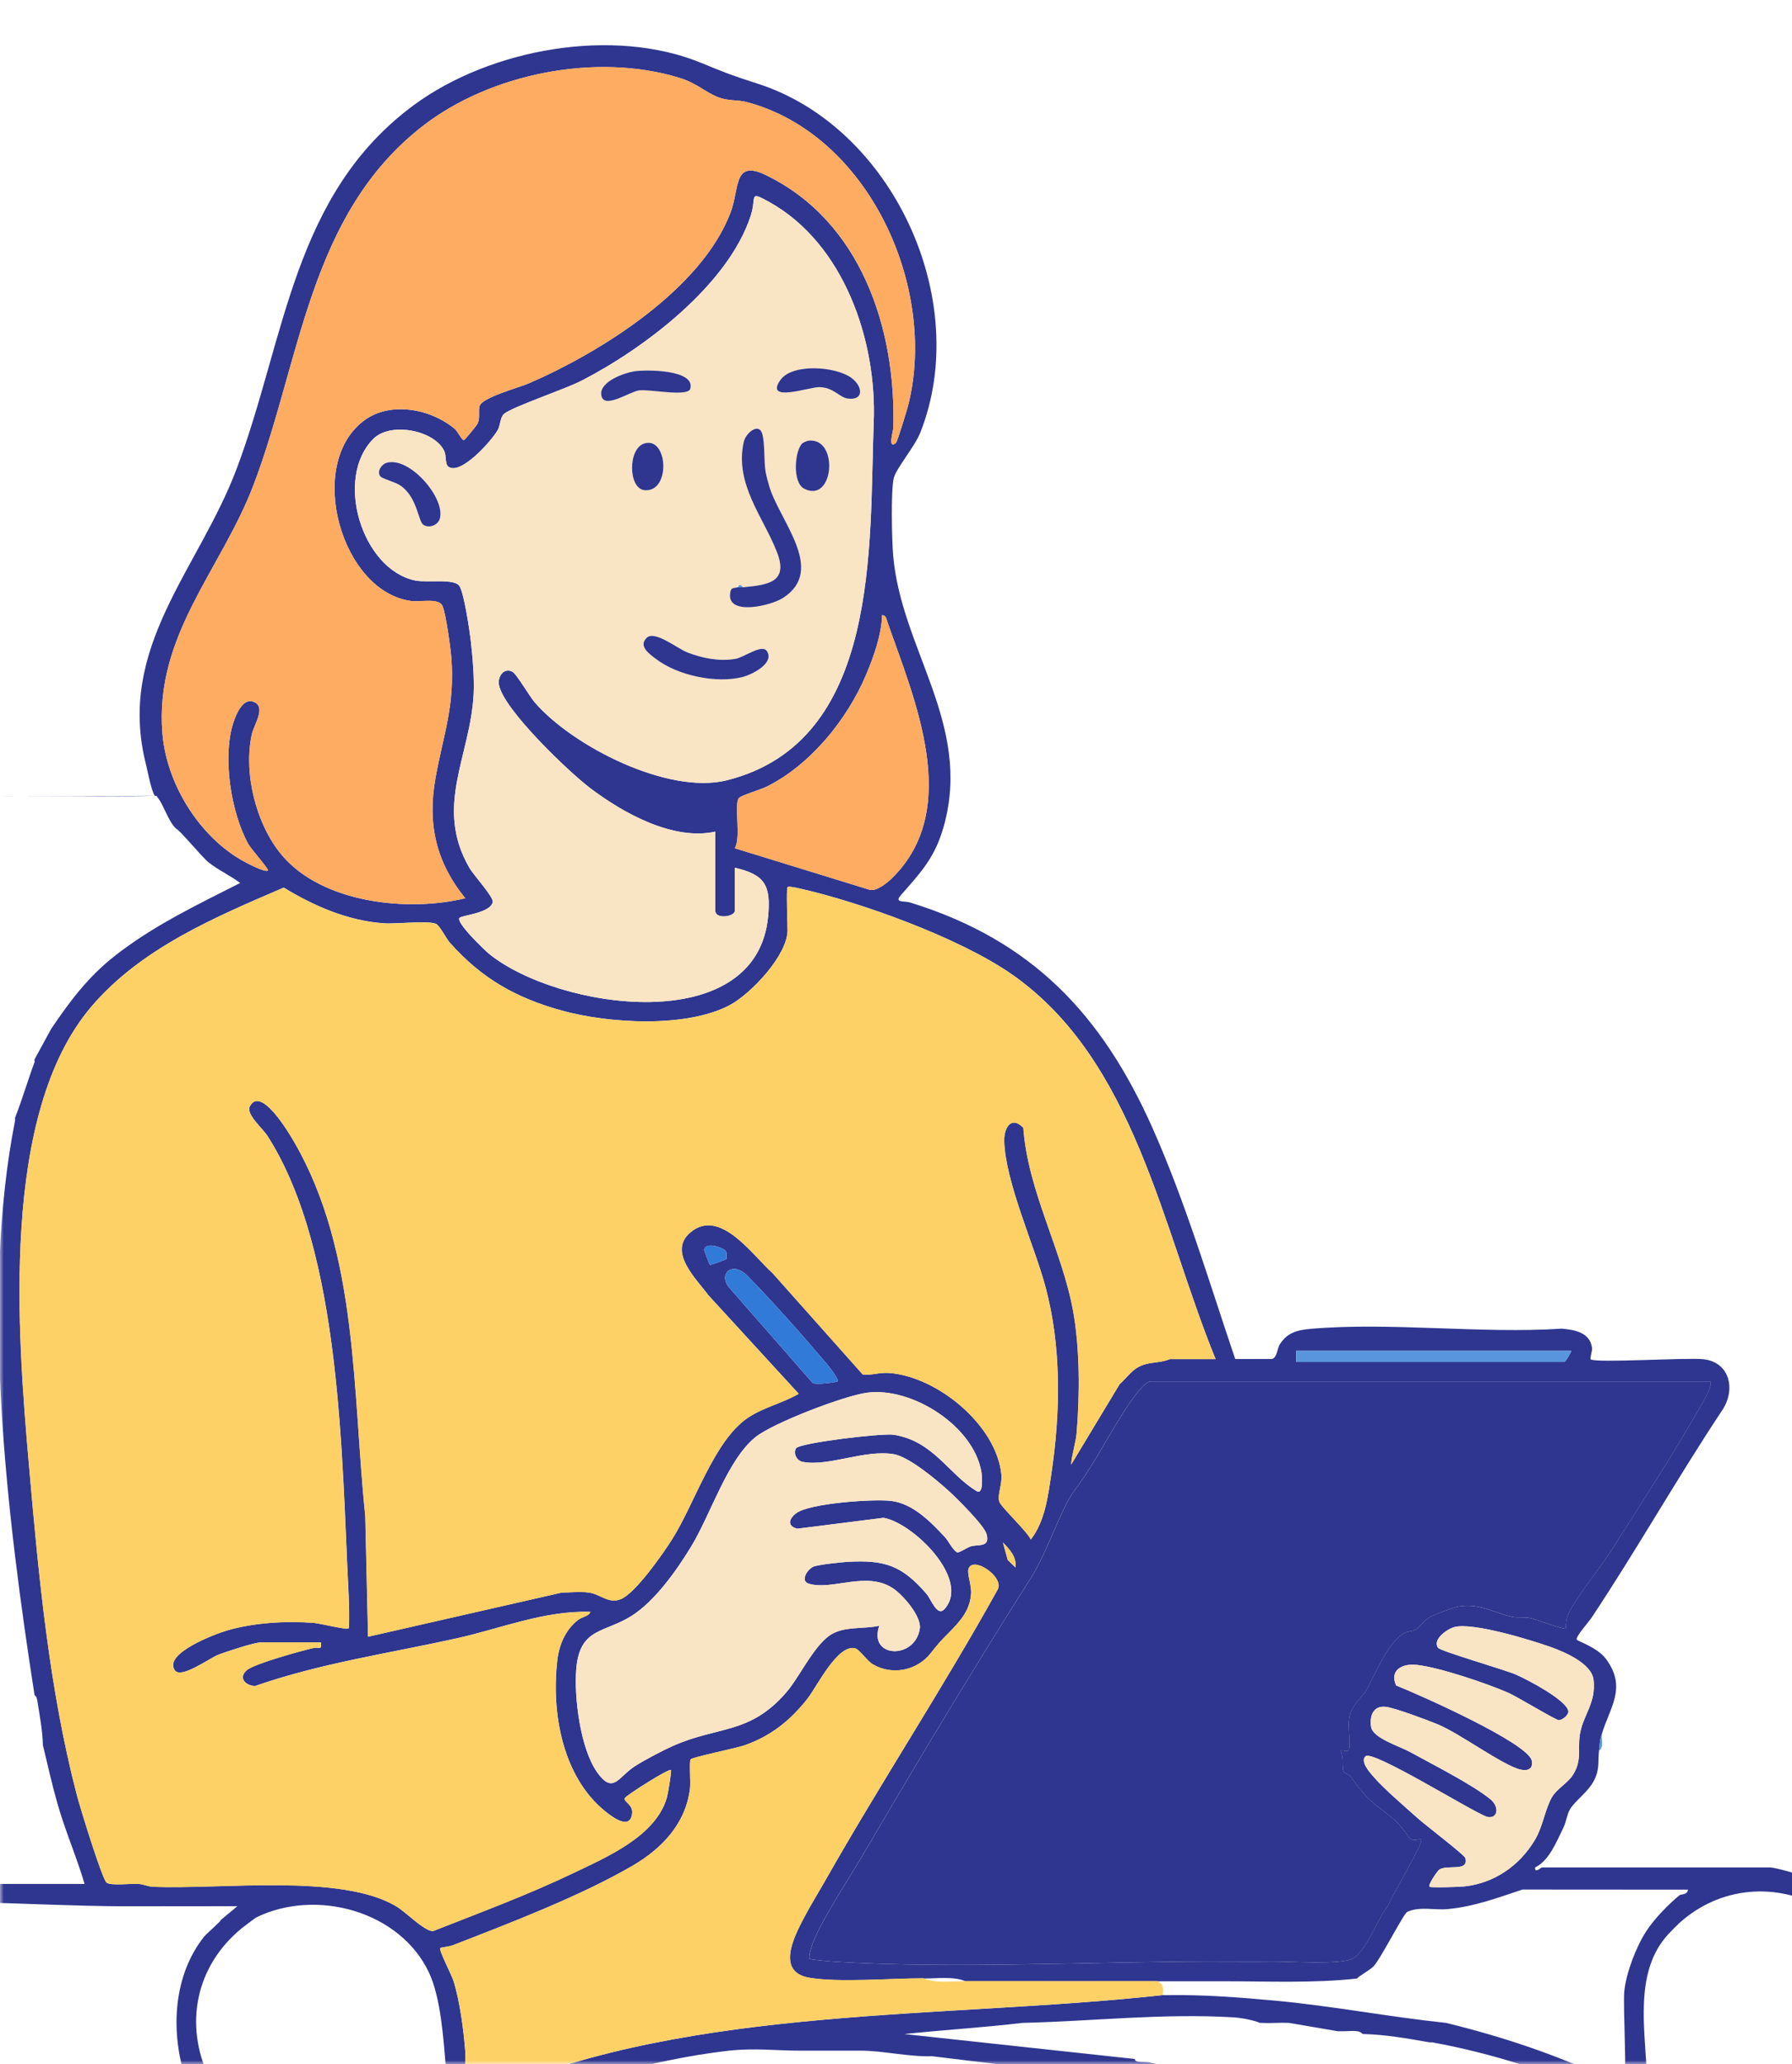 <svg width="238" height="274" viewBox="0 0 238 274" fill="none" xmlns="http://www.w3.org/2000/svg">
<mask id="mask0_1416_8029" style="mask-type:luminance" maskUnits="userSpaceOnUse" x="0" y="0" width="253" height="274">
<path d="M253 0H0V274H253V0Z" fill="white"/>
</mask>
<g mask="url(#mask0_1416_8029)">
<path d="M-85.828 339.282C-89.227 339.205 -91.578 339.386 -94.703 337.642C-98.936 335.28 -99.46 330.079 -100.176 325.785C-101.188 319.704 -101.904 313.471 -102.76 307.356C-103.129 304.71 -103.347 302.004 -103.586 299.336C-103.948 298.175 -106.114 299.192 -107.078 298.4C-107.635 297.939 -107.768 296.35 -107.915 295.551C-108.366 293.077 -109.034 288.787 -108.687 286.406C-108.565 285.577 -107.428 283.992 -106.675 283.992H-81.395L-86.599 265.6C-89.758 265.659 -92.135 262.95 -94.135 260.779C-95.918 258.84 -97.612 256.113 -99.464 254.307C-104.498 249.393 -112.484 247.141 -114.883 239.851C-115.732 237.264 -115.595 234.448 -116.178 231.93C-117.064 228.093 -122.659 223.987 -124.648 219.749C-127.848 212.926 -125.087 209.428 -125.726 203.133C-126.364 196.838 -133.516 183.521 -130.062 177.716C-126.49 171.716 -117.861 179.054 -114.99 182.463C-113.119 184.686 -111.879 187.509 -110.008 189.651C-106.284 193.904 -101.117 195.994 -98.423 201.67C-96.202 206.347 -96.958 211.684 -95.626 216.568C-93.674 223.726 -85.831 225.089 -85.093 234.429C-84.802 238.115 -86.027 241.738 -85.835 245.118C-85.466 251.601 -81.314 257.546 -84.348 264.616L-78.421 283.974L-75.498 284.003V241.064C-75.498 240.783 -78.115 237.422 -78.642 236.464C-80.79 232.575 -81.857 228.477 -83.669 224.529C-87.26 216.693 -93.102 212.786 -92.493 203.085C-92.301 200.022 -90.814 196.937 -90.998 193.889C-91.242 189.897 -94.722 186.293 -95.076 182.109C-95.619 175.689 -92.766 172.128 -91.175 166.437C-89.337 159.851 -88.02 144.076 -82.694 139.892C-77.971 136.181 -73.771 141.466 -72.11 145.539C-70.095 150.467 -69.431 156.375 -67.394 161.469C-65.19 166.987 -61.087 172.379 -60.404 178.446C-59.817 183.643 -62.017 188.139 -61.441 193.119C-60.946 197.402 -58.156 201.725 -57.787 206.056C-57.163 213.346 -62.065 216.627 -63.873 222.83C-65.91 229.815 -65.607 234.813 -71.08 240.699C-71.789 241.462 -72.918 241.34 -72.918 242.177V284.01C-72.918 284.209 -69.379 284.106 -69.036 283.649L-64.877 268.987C-67.168 263.399 -65.069 257.462 -65.194 251.797C-65.29 247.436 -67.139 241.956 -66.021 237.639C-64.508 231.801 -55.698 227.083 -55.599 221.496C-55.573 220.036 -56.115 218.602 -55.905 216.778C-54.96 208.621 -43.25 203.052 -41.176 194.965L-48.93 134.92C-50.107 112.986 -32.774 107.369 -13.554 105.954C-5.77 105.382 13.249 105.902 20.559 105.647C20.072 104.928 19.525 102.003 19.437 101.667C15.344 85.973 26.379 75.653 31.435 62.218C37.919 44.998 38.86 25.758 55.024 13.905C65.151 6.478 81.478 3.504 93.254 8.398C96.115 9.589 97.535 10.123 100.536 11.078C118.534 16.784 129.193 39.882 122.225 57.43C121.476 59.314 118.977 62.237 118.697 63.49C118.302 65.237 118.449 71.705 118.623 73.736C119.701 86.22 129.086 96.142 125.369 109.595C124.192 113.86 122.317 115.769 119.594 118.895C118.748 119.864 120.151 119.58 120.848 119.794C137.053 124.777 146.387 134.688 153.122 149.859C157.502 159.733 160.588 170.186 164.053 180.407L168.954 180.396C169.641 180.163 169.596 179.065 169.973 178.464C170.98 176.853 172.353 176.544 174.169 176.389C184.809 175.49 196.629 177.071 207.398 176.374C209.125 176.511 211.181 176.879 211.439 178.921C211.491 179.341 211.137 180.318 211.262 180.44C211.79 180.967 224.039 180.193 226.22 180.429C229.707 180.808 230.538 184.358 228.807 187.089C222.788 196.141 217.429 205.636 211.417 214.688C210.993 215.329 209.184 217.327 209.417 217.663C209.553 217.858 212.199 218.717 213.307 220.232C216.104 224.043 213.82 226.597 212.735 230.202C212.428 231.223 212.48 231.403 212.366 232.413C212.196 233.902 212.491 234.824 211.705 236.357C210.919 237.89 209.188 239.036 208.516 240.175C208.099 240.883 208.022 241.838 207.638 242.615C206.738 244.443 205.756 246.998 203.881 247.893C203.833 248.748 204.627 247.893 204.8 247.893H235.062C235.811 247.893 238.827 248.796 239.757 249.102C247.388 251.59 252.563 258.32 252.961 266.322C253.009 267.251 253.017 268.346 252.961 269.271C252.695 273.594 251.529 276.948 248.54 280.151C247.403 281.368 244.687 282.912 244.078 283.808C243.584 284.534 243.86 284.921 243.735 285.485C243.469 286.694 243.418 287.114 243.366 288.433C243.211 292.326 243.366 296.325 243.366 300.228C242.746 300.593 243 301.636 242.993 302.251C242.967 304.522 242.997 306.803 242.993 309.074C242.993 313.246 242.993 317.433 242.993 321.605C242.373 321.97 242.628 323.013 242.62 323.629C242.587 326.637 242.672 329.659 242.62 332.663C242.58 335.11 243.584 337.532 240.591 337.628C238.295 337.705 235.605 337.451 233.394 337.454V337.086C232.748 328.579 232.169 319.976 230.715 311.565C230.442 309.98 229.955 307.979 229.335 306.494C229.316 306.372 229.353 306.243 229.335 306.125C228.733 302.395 228.087 299 226.751 295.436C224.264 288.795 219.868 283.019 213.834 279.219C207.575 275.279 197.522 272.441 190.215 271.11C190.097 271.088 189.964 271.132 189.846 271.11C186.949 270.601 183.989 270.071 180.989 270.004C180.948 269.997 180.756 269.706 180.251 269.636C179.583 269.544 178.749 269.665 178.036 269.636C177.915 269.632 177.789 269.643 177.667 269.636L171.213 268.53C170.046 268.471 168.866 268.593 167.703 268.53C167.581 268.523 167.456 268.537 167.334 268.53C166.459 268.147 164.776 267.848 163.828 267.793C154.366 267.233 145.276 268.305 135.776 268.53C130.595 269.146 125.318 269.463 120.095 270.008L150.727 273.322C150.671 273.882 152.033 273.65 152.664 273.782C175.335 278.581 182.281 292.351 186.525 313.497C188.082 321.266 189.296 329.172 189.846 337.086V337.454C188.864 337.454 187.875 337.454 186.894 337.454V337.086C186.407 329.762 185.572 322.125 184.203 314.897C184.093 314.315 184.052 313.522 183.572 313.128C183.554 313.006 183.591 312.881 183.572 312.759C183.476 312.103 183.229 311.455 183.203 311.285C183.185 311.164 183.222 311.035 183.203 310.917C182.055 303.803 179.657 296.339 175.084 290.645C171.626 285.219 166.448 281.139 160.322 278.85C159.477 278.533 158.624 278.286 157.739 278.113C157.654 278.073 157.554 277.826 157.37 277.745C152.491 275.636 141.81 274.785 136.334 274.427C136.212 274.42 136.086 274.435 135.965 274.427L123.786 272.953C120.8 273.06 117.202 272.216 114.375 272.216H106.256C103.071 272.216 100.207 271.844 96.845 272.216C89.424 273.041 82.297 274.969 75.138 276.908C74.484 277.085 73.746 276.668 73.964 277.745C73.466 277.885 72.635 277.756 71.82 277.999C70.728 278.323 62.952 281.368 62.697 281.788C62.38 282.315 62.468 283.878 62.509 284.582C62.701 288.175 63.018 291.85 63.262 295.436C63.376 297.102 63.42 299.461 63.631 300.965C63.656 301.153 63.797 301.319 64 301.334C64.383 304.094 63.989 307.843 64.369 310.732L65.111 318.285L89.667 318.303C100.473 317.577 111.449 317.956 122.31 317.916C123.291 317.916 124.28 317.923 125.262 317.916C126.155 317.909 130.96 318.126 131.167 317.916C131.536 317.547 130.458 309.398 130.875 307.489C131.208 305.967 132.075 305.889 133.333 306.538L135.596 337.082C135.573 337.2 135.625 337.336 135.596 337.451H133.012C132.916 337.281 133.101 336.636 132.643 336.713L131.492 320.912C130.868 320.61 130.215 320.529 129.525 320.478C122.273 319.943 113.906 320.61 106.644 320.883L65.476 320.865L66.583 337.082C66.447 337.322 66.022 337.554 65.845 337.819C64.985 337.819 64.121 337.819 63.262 337.819C63.254 337.572 63.273 337.325 63.262 337.082C63.859 336.363 63.693 335.184 63.631 334.314C62.14 314.319 60.962 294.216 59.206 274.239C58.877 270.513 58.541 265.228 56.991 261.892C53.172 253.684 41.975 250.625 34.014 254.539C33.904 254.594 32.313 255.796 32.077 255.991C26.021 260.971 24.412 268.681 27.766 275.787C29.744 279.978 32.819 281.784 36.325 284.379C37.827 285.488 38.963 285.717 39.247 287.91C39.594 290.571 39.406 293.704 39.646 296.358C40.635 307.375 42.001 318.454 42.598 329.53L43.706 337.454V337.823C42.846 337.823 41.982 337.823 41.122 337.823C41.048 337.587 40.779 337.292 40.753 337.086C40.724 336.85 40.772 336.592 40.753 336.349C40.015 325.641 38.679 314.971 37.801 304.282C37.771 303.917 37.83 303.541 37.801 303.176C37.546 300.073 37.347 296.892 37.066 293.774C36.974 292.772 36.734 291.183 36.325 290.276C36.325 290.033 36.306 289.782 36.325 289.539C36.376 288.791 36.598 287.866 35.409 287.689C24.087 287.589 12.757 287.833 1.434 287.711C-2.758 287.667 -7.013 287.25 -11.279 287.324C-11.896 287.335 -12.512 287.313 -13.125 287.324L-26.779 286.955L-20.875 336.345C-20.956 336.783 -20.819 337.351 -20.875 337.819C-22.805 337.734 -23.237 338.295 -23.735 336.068L-29.606 286.646C-30.097 285.12 -32.636 284.32 -33.969 283.262C-41.331 277.417 -42.767 265.438 -37.268 257.867C-36.054 256.197 -34.382 255.25 -33.408 253.581L-35.64 236.829C-39.22 240.105 -38.733 245.262 -40.165 249.445C-42.313 255.733 -49.96 257.93 -54.477 262.426C-56.913 264.852 -58.485 268.408 -62.031 269.625L-65.903 284.003H-43.206C-42.258 284.003 -41.77 285.496 -41.545 286.214C-41.582 287.07 -41.494 287.943 -41.545 288.795C-41.656 290.582 -42.091 296.501 -42.734 297.744C-43.649 299.509 -45.524 298.164 -45.915 299.358L-50.502 328.686C-52.155 336.938 -55.946 339.017 -64.054 339.294C-71.106 339.533 -78.76 339.456 -85.828 339.294V339.282ZM118.988 58.794C119.195 58.621 120.494 54.319 120.66 53.641C124.502 38.043 115.335 17.826 99.163 13.547C98 13.241 96.701 13.429 95.376 12.906C93.587 12.198 92.561 11.045 90.21 10.326C79.208 6.961 65.107 9.74 56.08 16.784C40.975 28.563 39.974 47.858 33.656 64.419C29.364 75.668 20.533 84.307 21.566 97.314C22.094 103.923 26.294 110.804 32.021 114.147C32.564 114.464 35.195 115.88 35.59 115.555C35.76 115.419 33.361 112.721 32.996 112.068C30.652 107.878 29.475 100.27 31.058 95.737C31.376 94.823 32.213 92.788 33.494 93.112C35.524 93.621 33.726 96.227 33.464 97.403C32.291 102.603 34.003 109.437 37.443 113.524C42.783 119.868 54.15 121.11 61.793 119.241C57.896 114.427 56.759 109.378 57.837 103.315C58.899 97.347 60.416 93.879 59.947 87.363C59.848 86.002 59.231 81.513 58.767 80.433C58.301 79.353 55.844 79.939 54.622 79.781C45.359 78.59 40.547 61.717 48.319 55.853C51.825 53.206 57.246 54.275 60.409 56.947C60.767 57.25 61.317 58.425 61.605 58.425C61.748 58.425 63.358 56.413 63.442 56.214C63.797 55.396 63.498 54.633 63.701 53.892C64.007 52.775 68.978 51.437 70.273 50.873C79.847 46.723 93.169 38.379 97.03 28.206C98.237 25.025 97.373 21.155 101.665 23.219C114.316 29.3 119.021 43.594 118.645 56.793C118.634 57.139 117.859 59.749 118.992 58.801L118.988 58.794ZM95.007 110.395C89.401 111.622 82.803 107.955 78.43 104.653C75.551 102.482 66.93 94.244 66.28 90.956C66.048 89.773 66.956 88.572 68.074 89.18C68.591 89.46 70.34 92.453 71.026 93.245C76.075 99.083 88.752 105.515 96.498 103.587C117.069 98.472 115.416 72.221 116.043 56.026C116.464 45.179 112.069 32.301 102.13 26.794C99.355 25.257 100.517 26.149 99.702 28.648C96.694 37.826 85.637 46.196 77.3 50.505C75.034 51.677 68.196 53.944 66.963 54.924C66.428 55.348 66.465 56.417 66.129 57.04C65.362 58.455 61.191 63.143 59.553 61.953C59.084 61.61 59.302 60.523 59.017 59.904C57.759 57.136 51.913 55.963 49.61 58.234C44.37 63.401 48.02 75.557 55.128 77.057C56.718 77.392 60.364 76.748 61.025 77.802C61.649 78.804 62.368 83.684 62.535 85.14C62.771 87.208 63.011 90.097 62.904 92.147C62.475 100.403 57.63 107.048 62.335 115.194C62.904 116.178 65.576 119.079 65.439 119.742C65.147 121.187 61.501 121.478 61.055 121.821C60.376 122.337 64.457 126.214 64.937 126.605C74.134 134.062 100.514 137.887 102.019 121.637C102.396 117.568 101.632 116.108 97.591 115.187V120.9C97.591 121.685 95.007 122.079 95.007 120.9V110.395ZM118.505 116.539C127.842 107.321 121.442 92.825 117.866 82.586C117.726 82.184 117.708 81.701 117.15 81.642C117.088 84.255 116.029 87.208 114.999 89.633C112.5 95.527 107.588 101.586 101.779 104.443C101.06 104.796 98.366 105.607 98.122 105.95C97.462 106.875 98.458 111.173 97.587 112.599L115.527 118.124C116.46 118.331 117.841 117.188 118.505 116.536V116.539ZM-20.506 109.658C-20.893 109.857 -21.244 110.167 -21.613 110.395C-21.764 110.487 -21.86 110.683 -21.982 110.764C-22.122 110.859 -22.222 111.036 -22.351 111.132C-22.495 111.239 -22.591 111.394 -22.72 111.501C-24.366 112.876 -25.06 113.108 -26.41 115.187C-32.673 124.825 -28.134 139.505 -26.816 150.423C-25.587 160.61 -25.17 173.378 -23.052 183.153C-22.13 187.41 -19.974 190.653 -21.631 195.71C-19.882 207.67 -18.406 219.679 -16.815 231.657C-16.029 237.581 -15.21 243.515 -14.612 249.467C-14.556 249.703 -13.737 250.086 -13.678 250.086H11.233C10.185 246.515 8.668 243.065 7.646 239.479C6.926 236.954 6.295 234.171 5.697 231.657C5.645 229.678 5.265 227.706 4.959 225.76C4.852 225.086 4.597 225.064 4.59 225.023C0.921 201.456 -2.621 172.088 2.006 148.727C2.029 148.609 1.984 148.477 2.006 148.359C2.959 145.941 3.686 143.423 4.59 140.987C4.63 140.88 4.549 140.725 4.59 140.619L6.804 136.564C9.258 132.937 11.665 129.727 15.119 126.992C20.219 122.953 26.117 120.137 31.896 117.214C30.56 116.193 28.973 115.504 27.663 114.442C26.799 113.742 23.718 110.008 23.411 110.026C22.4 109.116 21.695 106.801 21.013 105.972C20.666 105.556 21.028 105.688 20.559 105.647C13.873 105.717 5.939 105.687 -1.371 105.669C-7.766 106.506 -14.896 105.758 -20.502 109.658H-20.506ZM-42.28 118.504C-45.9 123.929 -46.376 129.598 -45.97 136.011C-45.354 145.849 -43.173 156.729 -41.947 166.64C-41.088 173.592 -40.597 180.628 -39.652 187.568C-39.456 188.991 -39.002 190.402 -38.955 191.851C-38.194 191.56 -37.973 190.568 -37.482 190.008C-36.567 188.961 -34.913 187.509 -33.791 186.691C-31.419 184.962 -28.75 183.256 -25.672 183.739L-28.625 160.89C-28.636 160.769 -28.614 160.643 -28.625 160.522C-29.274 153.843 -29.846 147.142 -30.891 140.486C-31.009 139.738 -31.09 138.606 -31.577 138.038C-31.588 137.917 -31.566 137.792 -31.577 137.67C-32.153 131.515 -33.031 125.721 -31.393 119.61C-30.913 117.829 -30.234 116.071 -29.363 114.449C-29.108 114.461 -26.835 110.985 -26.23 110.391C-25.067 109.252 -23.13 108.062 -21.616 107.443C-21.539 106.72 -22.288 107.24 -22.639 107.343C-24.643 107.926 -26.739 108.361 -28.71 109.02C-33.732 110.708 -39.312 114.051 -42.283 118.5L-42.28 118.504ZM104.603 117.767C104.411 117.98 104.603 122.628 104.603 123.48C104.603 126.801 99.705 131.968 96.871 133.45C91.088 136.476 80.891 135.856 74.71 134.168C68.528 132.48 63.967 129.878 59.759 125.142C59.224 124.541 58.379 122.783 57.866 122.61C56.552 122.175 52.673 122.687 50.909 122.554C46.175 122.208 41.676 120.258 37.69 117.818C28.534 121.758 18.761 125.861 12.155 133.601C-0.027 147.876 2.324 177.027 3.863 194.604C5.136 209.174 6.524 224.19 10.236 238.366C10.631 239.869 13.565 249.482 14.174 249.913C14.783 250.344 17.425 250.005 18.44 250.075C19.068 250.12 19.654 250.418 20.282 250.448C29.202 250.86 45.348 248.627 52.699 253.087C53.877 253.802 56.408 256.385 57.519 256.341C63.738 253.886 70.056 251.557 76.082 248.671C80.533 246.541 87.065 243.776 88.564 238.653C88.708 238.163 89.228 235.107 89.11 234.964C88.881 234.691 83.331 238.226 83.017 238.646C82.674 239.103 84.08 239.49 83.965 240.662C83.744 242.977 81.46 241.296 80.445 240.489C74.717 235.915 73.219 227.411 74.016 220.442C74.256 218.337 75.079 216.387 76.743 215.06C77.334 214.589 78.249 214.559 78.407 213.962C72.351 213.763 66.542 216.166 60.7 217.467C51.721 219.465 42.573 220.77 33.867 223.81C32.597 223.744 31.593 222.712 32.815 221.68C33.793 220.854 40.085 219.104 41.702 218.746C42.34 218.606 42.783 219.133 42.613 218.009H34.679C33.844 218.009 29.97 219.266 28.962 219.671C27.748 220.158 24.031 222.907 23.216 221.713C21.692 219.472 28.585 216.896 30.15 216.435C33.708 215.388 37.985 215.145 41.687 215.425C42.451 215.484 46.097 216.38 46.3 216.162C46.444 216.008 46.352 212.554 46.319 211.905C45.366 193.76 45.451 166.301 35.538 150.799C34.856 149.733 32.645 147.909 33.188 146.866C34.656 144.046 38.41 150.437 39.115 151.65C47.625 166.356 46.809 184.881 48.518 201.231L48.887 217.264L74.577 211.408C75.743 211.389 77.049 211.242 78.197 211.397C79.773 211.607 80.817 212.934 82.456 212.278C84.39 211.504 88.058 206.248 89.269 204.335C92.265 199.598 94.834 191.235 99.322 188.206C101.366 186.824 103.961 186.252 106.083 185.014L94.088 171.937C92.509 169.784 88.663 166.191 91.675 163.614C95.624 160.234 99.971 166.655 102.591 168.973L114.589 182.452C115.789 182.592 116.781 182.154 118.084 182.249C124.495 182.718 132.359 189.168 133.005 195.747C133.13 197.033 132.448 198.415 132.721 199.315C132.946 200.063 136.374 203.196 136.909 204.361C138.795 201.935 139.19 198.625 139.633 195.662C140.862 187.491 140.998 178.741 138.836 170.746C137.356 165.287 133.525 156.865 133.378 151.481C133.33 149.656 134.348 148.068 135.917 149.704C136.514 158.097 141.076 165.962 142.534 174.056C143.431 179.043 143.419 185.15 142.999 190.178C142.884 191.541 142.357 193.027 142.264 194.416L148.715 183.724C149.557 183.001 150.236 181.966 151.229 181.442C152.649 180.698 153.985 181.007 155.362 180.41H161.451C154.34 163.047 150.716 140.604 134.26 129.244C127.355 124.478 114.353 119.757 106.112 117.918C105.765 117.84 104.743 117.608 104.617 117.752L104.603 117.767ZM-73.649 222.443C-73.612 225.893 -73.461 229.173 -73.28 232.579C-73.232 233.467 -73.465 237.732 -73.28 237.923C-73.062 238.148 -72.59 237.776 -72.35 237.566C-67.556 233.353 -67.818 225.775 -65.914 220.405C-64.474 216.347 -60.644 212.171 -60.389 207.836C-60.157 203.889 -63.548 198.404 -64.02 194.217C-64.607 189.017 -62.876 183.997 -63.301 178.755C-63.733 173.422 -68.154 167.079 -70.139 161.996C-72.125 156.913 -72.767 151.178 -74.749 146.328C-78.225 137.817 -82.384 142.089 -84.459 148.443C-86.381 154.337 -86.883 160.905 -88.518 166.872C-89.736 171.321 -92.814 176.455 -92.471 180.985C-92.161 185.084 -88.939 188.696 -88.441 192.437C-87.85 196.889 -90.16 200.988 -89.887 205.311C-89.441 212.359 -83.953 217.36 -81.082 223.42C-79.255 227.275 -78.078 231.492 -76.229 235.343C-75.587 235.432 -75.878 234.507 -75.863 234.057C-75.627 227.71 -76.576 220.803 -76.601 214.334C-76.605 213.184 -76.299 211.485 -76.97 210.648C-77.026 199.691 -77.963 188.795 -78.078 177.845C-78.085 177.041 -77.801 175.744 -78.447 175.265C-78.498 169.633 -79.03 164.097 -79.203 158.513C-79.24 157.304 -79.399 151.119 -78.841 150.732C-78.506 150.496 -77.948 150.485 -77.561 150.603C-76.133 151.038 -76.671 157.072 -76.605 158.498C-76.476 161.137 -76.251 163.728 -76.236 166.423C-76.229 167.576 -76.542 169.272 -75.867 170.109C-75.819 181.077 -74.907 191.954 -74.76 202.912C-74.749 203.601 -75.014 204.748 -74.391 205.123C-74.332 210.074 -74.073 214.939 -74.022 219.867C-74.014 220.67 -74.299 221.964 -73.653 222.447L-73.649 222.443ZM96.413 166.113C96.115 165.634 93.738 164.783 93.527 165.874C93.505 165.98 94.203 167.812 94.273 167.893C94.347 167.982 96.373 167.2 96.472 167.138C96.517 167.112 96.554 166.331 96.417 166.113H96.413ZM111.242 183.374C111.508 183.145 110.024 181.295 109.762 180.985C106.636 177.307 102.621 172.77 99.266 169.353C97.185 167.234 95.155 169.257 97.07 171.177L107.917 183.565C108.323 183.882 111.113 183.481 111.242 183.374ZM-85.831 260.038C-85.208 256.05 -88.042 251.664 -88.418 248.063C-89.175 240.798 -85.577 235.24 -90.101 228.366C-91.518 226.214 -93.803 224.982 -95.419 222.988C-100.623 216.572 -97.87 208.577 -101.509 201.795C-103.985 197.173 -109.65 194.438 -112.964 190.384C-115.112 187.752 -116.418 184.579 -119.039 182.076C-120.958 180.241 -127.043 175.903 -128.11 180.403C-129.372 185.721 -123.032 198.371 -122.759 204.991C-122.622 208.271 -123.984 211.246 -123.312 215.09C-122.083 222.1 -114.307 225.72 -113.178 232.612C-112.931 234.123 -113.064 235.575 -112.669 237.264C-110.982 244.532 -102.996 247.156 -98.003 251.734C-95.054 254.439 -93.017 258.228 -90.23 260.926C-89.909 261.236 -87.363 263.499 -87.695 262.084C-91.286 253.547 -94.877 245.004 -98.682 236.563C-105.469 221.507 -114.713 205.238 -120.338 190.001C-121.006 188.195 -122.12 185.666 -119.064 186.879L-96.837 234.348C-93.12 242.394 -89.917 250.606 -86.673 258.844C-86.488 259.308 -86.466 259.931 -85.835 260.034L-85.831 260.038ZM208.675 179.319H172.139V180.794H207.752C207.93 180.794 208.741 179.375 208.675 179.319ZM227.128 183.374H152.764C152.085 183.374 150.498 185.548 150.055 186.197C147.302 190.233 145.645 193.926 142.596 198.01C140.921 200.255 139.079 206.045 137.016 209.296C129.429 221.245 122.037 233.511 114.866 245.778C112.94 249.073 109.345 254.484 108.016 257.734C107.832 258.188 107.289 259.813 107.551 260.034C107.684 260.149 110.507 260.388 111.043 260.421C126.816 261.35 144.538 260.418 160.529 260.384C163.326 260.381 166.175 260.418 168.984 260.384C171.309 260.359 178.07 260.853 179.653 259.986C181.524 258.965 182.974 254.624 184.38 252.913C184.775 251.752 189.145 244.554 188.743 244.189C188.625 244.082 187.717 244.373 187.333 244.119C187.196 244.027 185.927 242.173 185.237 241.605C182.295 239.18 181.771 239.206 179.465 235.933C179.147 235.483 178.483 235.417 178.402 235.085C178.225 234.363 178.439 233.235 178.036 232.395C178.265 232.273 179.088 232.642 179.166 232.196C179.391 230.95 178.933 229.262 179.221 227.865C179.553 226.276 180.922 225.336 181.517 224.26C182.65 222.203 184.233 218.256 186.318 216.892C186.864 216.535 187.484 216.601 187.979 216.339C188.639 215.993 189.078 215.086 189.953 214.625C190.521 214.323 193.153 213.339 193.736 213.247C196.567 212.808 198.345 214.076 200.814 214.618C201.608 214.791 202.442 214.607 203.232 214.784C203.94 214.942 207.771 216.365 207.926 216.177C207.981 216.107 207.952 215.042 208.214 214.434C209.225 212.093 212.454 208.249 213.989 205.827C217.772 199.86 221.954 193.498 225.43 187.399C225.788 186.772 227.618 183.856 227.12 183.374H227.128ZM105.736 192.245C106.223 191.534 117.191 190.211 118.726 190.461C123.996 191.32 125.919 195.633 129.698 197.936C130.639 198.508 130.436 195.979 130.348 195.434C129.34 189.297 121.121 184.078 115.146 184.874C112.128 185.276 102.732 188.865 100.366 190.749C96.613 193.734 94.395 201.047 91.752 205.367C89.844 208.489 86.988 212.525 83.906 214.485C80.286 216.789 76.998 216.041 76.54 221.503C76.223 225.307 77.075 232.166 79.345 235.317C81.456 238.244 82.113 235.87 84.334 234.448C85.619 233.626 87.992 232.373 89.39 231.757C95.443 229.081 99.584 230.264 104.426 224.658C106.289 222.502 108.245 218.083 110.618 216.837C112.427 215.886 114.781 216.255 116.781 215.809C115.268 220.114 121.535 220.364 122.162 216.188C122.406 214.566 119.911 211.71 118.612 210.848C115.058 208.485 110.544 211.168 107.422 210.228C106.252 209.874 107.182 208.367 108.013 207.973C108.548 207.718 111.7 207.376 112.534 207.328C117.534 207.051 119.774 207.803 123.048 211.574C123.675 212.296 124.465 214.684 125.447 213.59C128.96 209.675 121.265 202.153 117.342 201.482L105.902 202.927C104.569 202.613 104.706 201.677 105.721 200.889C107.455 199.543 116.095 198.942 118.413 199.248C121.291 199.624 123.583 202.013 125.461 204.003C125.997 204.571 126.473 205.691 127.115 206.063C127.336 206.192 128.41 205.437 128.938 205.275C129.912 204.972 131.536 205.477 131.027 203.634C130.709 202.488 127.089 198.898 126.015 197.925C124.417 196.469 120.734 193.388 118.726 193.041C114.855 192.378 110.102 194.707 106.629 194.062C105.747 193.897 105.33 192.839 105.736 192.245ZM-28.994 220.232C-28.824 216.605 -29.736 212.919 -29.326 209.395C-28.724 204.176 -24.849 197.472 -23.912 191.954C-22.975 186.437 -26.23 185.088 -30.743 187.697C-37.098 191.364 -39.567 199.687 -44.298 205.131C-46.797 208.002 -52.443 212.145 -52.949 216.026C-53.384 219.362 -52.336 222.012 -53.897 225.399C-56.669 231.414 -63.991 234.164 -63.699 241.815C-63.611 244.185 -62.755 246.854 -62.574 249.172C-62.253 253.286 -63.105 257.303 -62.943 261.339C-62.924 261.789 -63.223 262.71 -62.577 262.625C-62.559 262.05 -62.426 261.49 -62.223 260.952C-53.598 238.377 -43.926 216.955 -32.256 195.791C-31.791 194.295 -29.743 194.958 -29.724 196.086C-29.713 196.694 -32.057 201.53 -32.54 202.51C-41.981 221.632 -52.687 240.098 -59.271 260.587L-60.182 264.468C-58.016 262.552 -56.093 260.053 -53.901 258.21C-49.742 254.716 -44.516 253.407 -42.634 247.716C-42.018 245.855 -42.139 244.097 -41.748 242.335C-39.825 233.629 -30.817 230.504 -29.366 221.345L-29.06 221.101C-28.961 220.818 -29.009 220.526 -28.997 220.239L-28.994 220.232ZM-30.47 230.92C-30.54 231.02 -30.721 231.127 -30.839 231.289C-31.252 232.243 -33.009 233.021 -33.087 233.674L-30.839 252.302C-26.377 250.481 -22.041 249.714 -17.184 250.09L-23.462 201.069C-24.584 200.874 -24.034 201.382 -24.226 201.946C-25.244 204.943 -26.934 209.204 -26.787 212.311C-26.606 216.162 -25.864 220.158 -26.883 224.006C-27.525 226.431 -29.366 228.683 -30.474 230.924L-30.47 230.92ZM134.861 208.068C135.06 206.694 134.075 205.658 133.2 204.759L133.839 207.07L134.861 208.072V208.068ZM122.686 262.618C118.409 262.607 111.353 263.211 107.455 262.533C103.06 261.763 105.455 257.104 106.751 254.631C107.658 252.899 108.732 251.177 109.703 249.471C117.054 236.523 125.266 224.05 132.496 211.024C133.459 209.37 129.152 206.425 128.617 208.308C128.436 208.946 129.049 210.468 128.971 211.574C128.809 213.844 127.491 215.248 126.015 216.745C124.83 217.946 124.642 218.145 123.59 219.483C121.778 221.787 118.457 222.439 115.91 220.924C115.135 220.464 114.161 218.964 113.574 218.816C111.22 218.223 108.518 223.899 107.179 225.58C104.902 228.436 102.392 230.449 98.897 231.683C97.768 232.081 91.941 233.25 91.727 233.556C91.512 233.862 91.745 236.515 91.649 237.348C91.095 242.096 87.881 245.431 83.943 247.713C76.99 251.738 67.701 255.294 60.147 258.225C59.678 258.405 58.541 258.531 58.471 258.582C58.217 258.766 59.988 262.198 60.217 262.917C61.058 265.548 61.597 269.61 61.796 272.396C61.918 274.129 61.45 277.195 61.841 278.618C61.937 278.965 62.117 279.156 62.546 279.057C63.203 278.898 64.45 278.006 65.232 277.678C92.487 266.153 125.391 268.025 154.425 264.844H154.794C154.915 264.844 155.041 264.844 155.163 264.844C159.898 264.774 164.655 265.143 169.375 265.578C176.974 266.282 184.487 267.738 192.068 268.53C199.766 270.425 206.295 272.636 213.473 275.902C213.857 276.075 215.458 276.871 215.687 276.639C216.115 276.197 215.536 266.208 215.728 264.332C215.979 261.862 217.289 258.453 218.639 256.367C219.695 254.738 221.562 252.81 223.068 251.575C223.242 251.435 224.157 251.535 224.175 250.842L202.202 250.827C198.877 251.933 195.788 253.098 192.252 253.422C190.503 253.584 188.536 253.035 186.901 253.791C186.454 253.956 183.417 259.924 182.469 260.974C181.971 261.527 180.232 262.452 180.258 262.637C174.309 263.296 168.186 262.994 162.175 263.005C161.684 263.005 161.189 263.005 160.698 263.005C160.451 263.005 160.208 263.005 159.96 263.005C159.713 263.005 159.469 263.005 159.222 263.005C157.75 263.005 156.266 263.005 154.794 263.005C154.432 263.005 154.059 263.005 153.686 263.005C146.187 263.005 138.673 263.016 131.174 263.005C130.883 263.005 130.359 263.005 130.067 263.005C129.451 263.005 128.838 263.005 128.222 263.005C126.701 262.327 124.435 262.64 122.686 262.637V262.618ZM189.853 250.455C190.023 250.606 193.765 250.484 194.426 250.418C198.408 250.016 201.766 247.698 203.815 244.314C204.951 242.438 205.188 240.142 206.143 238.531C206.767 237.481 208.184 236.692 208.845 235.701C210.122 233.78 209.546 232.369 209.808 230.397C210.159 227.747 212.019 226.147 211.646 222.977C211.395 220.843 207.863 219.317 206.014 218.654C203.364 217.707 195.581 215.326 193.164 215.985C192.175 216.255 190.226 217.633 190.994 218.735C191.304 219.181 199.762 221.617 201.29 222.273C202.818 222.93 207.963 225.616 208.288 227.102C208.402 227.618 207.538 228.333 207.029 228.344C206.649 228.351 201.482 225.215 200.327 224.71C197.452 223.453 191.182 221.334 188.163 221.006C186.163 220.788 184.532 221.75 185.429 223.74C188.204 224.831 203.018 231.377 203.449 233.744C203.649 234.846 202.881 235.118 201.94 234.901C199.622 234.367 193.946 230.143 190.961 228.9C189.621 228.344 185.255 226.711 184.048 226.571C182.402 226.379 181.875 227.809 182.103 229.251C182.332 230.692 185.905 231.812 187.285 232.572C190.245 234.208 195.515 236.858 197.965 238.859C199.146 239.825 198.995 241.48 197.504 241.185C195.367 240.415 182.365 232.273 181.369 233.132C180.583 233.81 181.978 235.347 182.469 235.907C183.904 237.547 186.654 239.888 188.377 241.432C189.241 242.206 194.507 246.242 194.614 246.633C195.142 248.564 192.083 247.436 191.123 248.218C190.857 248.435 189.621 250.241 189.861 250.455H189.853ZM223.068 255.247C222.906 255.361 222.813 255.527 222.699 255.615C222.459 255.803 222.201 256.12 221.961 256.352C217.303 260.912 218.289 267.97 218.639 273.86C218.724 275.308 218.352 277.748 218.706 278.953C218.857 279.462 223.02 283.557 223.795 284.56C228.176 290.21 230.442 297.301 232.04 304.337C234.468 315.041 235.14 326.157 235.977 337.078H240.041C240.052 336.71 240.03 336.341 240.041 335.969C240.395 323.518 240.506 311.005 240.797 298.577C240.923 293.236 240.203 287.722 241.517 282.525C241.927 282.068 242.886 281.128 243.362 280.682C243.783 280.288 244.111 279.919 244.469 279.576C244.539 279.51 245.075 279.532 245.396 279.226C247.042 277.656 248.455 275.832 249.267 273.679C251.149 268.677 250.459 261.435 246.684 257.462C246.425 257.189 246.211 256.983 245.946 256.725C245.351 255.28 243.477 254.108 242.133 253.345C235.856 249.773 228.43 250.44 223.064 255.25L223.068 255.247ZM-30.47 255.247C-31.201 255.044 -35.068 259.489 -35.637 260.407C-38.903 265.666 -38.567 273.071 -34.899 278.098C-32.437 281.471 -28.219 283.966 -24.012 284.364C-11.6 285.536 1.195 283.933 13.617 285.116L32.641 285.098C32.047 284.176 30.892 283.804 30.051 283.078C27.604 280.97 25.987 278.356 24.522 275.515C22.64 269.47 23.05 262.172 27.106 257.086C27.467 256.632 29.353 255.051 29.32 254.874L31.534 253.035L16.2 253.05C3.937 252.965 -9.585 251.852 -21.812 252.648C-24.901 252.851 -27.798 253.687 -30.466 255.247H-30.47ZM-44.125 286.576H-106.125C-106.34 287.626 -105.306 296.465 -104.808 296.546H-45.453C-44.955 296.465 -43.767 286.933 -44.125 286.576ZM-100.59 300.582C-100.59 301.367 -100.634 302.148 -100.549 302.937C-99.678 310.983 -98.493 321.229 -96.796 329.043C-96.312 331.27 -96.054 331.977 -94.685 333.754C-94.637 333.816 -94.773 334.189 -94.585 334.38C-93.796 335.195 -91.851 336.021 -90.725 336.249C-85.341 337.355 -66.504 337.252 -61.005 336.242C-56.802 335.468 -54.528 333.581 -53.455 329.408L-48.553 299.107H-100.959C-101.069 299.465 -100.866 300.619 -100.59 300.582Z" fill="#2E368F"/>
<path d="M212.365 232.395C212.48 231.385 212.428 231.204 212.735 230.183C212.672 230.872 213.03 232.004 212.365 232.395Z" fill="#5995DD"/>
<path d="M104.603 117.766C104.728 117.622 105.75 117.855 106.097 117.932C114.338 119.771 127.34 124.493 134.245 129.258C150.705 140.618 154.325 163.057 161.437 180.425H155.347C153.971 181.018 152.631 180.708 151.214 181.457C150.221 181.98 149.538 183.016 148.701 183.738L142.25 194.431C142.346 193.041 142.87 191.559 142.984 190.192C143.408 185.164 143.42 179.053 142.519 174.07C141.061 165.976 136.496 158.115 135.902 149.718C134.333 148.082 133.315 149.67 133.363 151.495C133.511 156.88 137.341 165.302 138.821 170.76C140.987 178.755 140.847 187.509 139.618 195.676C139.172 198.64 138.777 201.95 136.895 204.375C136.363 203.21 132.931 200.077 132.706 199.329C132.433 198.426 133.116 197.047 132.99 195.761C132.348 189.182 124.484 182.732 118.069 182.264C116.767 182.168 115.774 182.607 114.575 182.466L102.577 168.988C99.956 166.669 95.609 160.245 91.66 163.628C88.649 166.205 92.494 169.798 94.074 171.951L106.068 185.028C103.946 186.267 101.351 186.838 99.307 188.22C94.819 191.25 92.254 199.613 89.254 204.349C88.043 206.262 84.375 211.518 82.441 212.292C80.803 212.948 79.758 211.621 78.182 211.411C77.035 211.256 75.728 211.404 74.562 211.422L48.872 217.279L48.503 201.246C46.795 184.895 47.606 166.371 39.1 151.664C38.399 150.452 34.642 144.057 33.173 146.88C32.63 147.92 34.841 149.744 35.524 150.813C45.437 166.315 45.352 193.774 46.304 211.92C46.337 212.565 46.429 216.018 46.285 216.177C46.086 216.394 42.436 215.499 41.672 215.44C37.971 215.159 33.693 215.403 30.136 216.449C28.571 216.91 21.673 219.487 23.201 221.727C24.017 222.922 27.733 220.172 28.947 219.686C29.955 219.28 33.83 218.023 34.664 218.023H42.599C42.772 219.144 42.325 218.617 41.687 218.76C40.071 219.118 33.778 220.869 32.8 221.694C31.579 222.726 32.579 223.755 33.852 223.825C42.558 220.784 51.707 219.479 60.686 217.481C66.528 216.18 72.337 213.777 78.393 213.976C78.238 214.573 77.319 214.607 76.728 215.075C75.064 216.402 74.241 218.355 74.001 220.456C73.204 227.422 74.706 235.929 80.43 240.503C81.445 241.314 83.729 242.991 83.951 240.676C84.061 239.508 82.659 239.121 83.002 238.66C83.316 238.24 88.866 234.705 89.095 234.978C89.213 235.122 88.693 238.177 88.549 238.667C87.051 243.791 80.519 246.555 76.068 248.685C70.041 251.571 63.723 253.901 57.505 256.355C56.397 256.396 53.866 253.816 52.685 253.101C45.337 248.641 29.187 250.871 20.267 250.462C19.64 250.432 19.053 250.138 18.426 250.09C17.411 250.016 14.746 250.34 14.159 249.927C13.573 249.515 10.617 239.884 10.222 238.38C6.513 224.204 5.121 209.188 3.848 194.619C2.309 177.041 -0.042 147.89 12.141 133.615C18.747 125.875 28.523 121.769 37.675 117.833C41.661 120.269 46.16 122.222 50.895 122.569C52.663 122.698 56.538 122.189 57.851 122.624C58.368 122.794 59.209 124.552 59.745 125.156C63.952 129.889 68.594 132.517 74.695 134.183C80.795 135.849 91.073 136.49 96.856 133.464C99.691 131.982 104.588 126.815 104.588 123.494C104.588 122.642 104.396 117.995 104.588 117.781L104.603 117.766Z" fill="#FED166"/>
<path d="M227.128 183.374C227.626 183.856 225.795 186.772 225.437 187.398C221.961 193.498 217.78 199.86 213.997 205.827C212.462 208.249 209.232 212.097 208.221 214.434C207.959 215.038 207.989 216.107 207.933 216.177C207.778 216.365 203.948 214.946 203.239 214.784C202.449 214.603 201.615 214.791 200.822 214.618C198.353 214.076 196.57 212.805 193.743 213.247C193.157 213.339 190.529 214.323 189.961 214.625C189.086 215.086 188.647 215.993 187.986 216.339C187.492 216.601 186.872 216.535 186.325 216.892C184.24 218.256 182.657 222.2 181.524 224.26C180.93 225.336 179.561 226.28 179.229 227.865C178.937 229.262 179.398 230.946 179.173 232.195C179.092 232.641 178.269 232.273 178.044 232.394C178.45 233.235 178.236 234.363 178.409 235.085C178.49 235.417 179.155 235.483 179.472 235.933C181.782 239.21 182.303 239.18 185.244 241.605C185.931 242.173 187.2 244.027 187.34 244.119C187.724 244.373 188.632 244.082 188.75 244.189C189.152 244.554 184.783 251.756 184.388 252.913C182.985 254.623 181.531 258.965 179.66 259.986C178.077 260.852 171.316 260.359 168.991 260.384C166.183 260.418 163.334 260.381 160.536 260.384C144.545 260.414 126.823 261.35 111.05 260.421C110.515 260.388 107.695 260.148 107.559 260.034C107.3 259.813 107.839 258.188 108.024 257.734C109.352 254.483 112.947 249.073 114.873 245.778C122.044 233.508 129.436 221.241 137.024 209.296C139.091 206.045 140.928 200.254 142.604 198.01C145.652 193.926 147.306 190.236 150.062 186.197C150.505 185.548 152.092 183.374 152.771 183.374H227.135H227.128Z" fill="#2E368F"/>
<path d="M95.007 110.394V120.899C95.007 122.078 97.591 121.684 97.591 120.899V115.186C101.632 116.107 102.396 117.571 102.019 121.636C100.51 137.887 74.13 134.061 64.937 126.605C64.457 126.218 60.376 122.34 61.055 121.82C61.501 121.481 65.147 121.186 65.439 119.742C65.572 119.082 62.904 116.181 62.335 115.193C57.626 107.051 62.476 100.402 62.904 92.146C63.011 90.097 62.771 87.207 62.535 85.139C62.368 83.68 61.649 78.804 61.025 77.801C60.368 76.743 56.718 77.392 55.128 77.056C48.02 75.556 44.37 63.401 49.61 58.233C51.917 55.959 57.763 57.135 59.018 59.903C59.298 60.522 59.08 61.609 59.553 61.952C61.188 63.143 65.362 58.454 66.129 57.039C66.469 56.416 66.428 55.351 66.963 54.923C68.2 53.943 75.038 51.676 77.3 50.504C85.633 46.195 96.694 37.825 99.702 28.647C100.521 26.148 99.355 25.256 102.13 26.793C112.069 32.3 116.464 45.178 116.043 56.025C115.412 72.221 117.069 98.471 96.498 103.587C88.752 105.514 76.071 99.083 71.026 93.245C70.34 92.452 68.591 89.459 68.074 89.179C66.952 88.571 66.048 89.772 66.281 90.956C66.93 94.243 75.551 102.481 78.43 104.652C82.807 107.954 89.405 111.622 95.007 110.394ZM103.647 50.445C101.488 53.534 107.526 51.352 108.851 51.389C110.747 51.444 111.445 52.73 112.556 52.896C114.748 53.228 114.659 51.319 113.069 50.154C110.976 48.621 105.208 48.215 103.651 50.445H103.647ZM84.205 49.295C82.855 49.513 79.71 50.655 79.85 52.336C80.031 54.511 83.574 51.993 84.888 51.816C86.272 51.628 91.383 52.727 91.686 51.595C92.376 49.008 85.678 49.059 84.209 49.291L84.205 49.295ZM98.698 77.96C98.665 77.96 98.525 77.665 98.24 77.676C98.1 77.683 98.041 77.934 97.96 77.96C97.428 78.122 97.019 77.878 96.952 78.94C96.786 81.715 102.37 80.414 103.99 79.375C109.806 75.641 103.414 69.044 102.123 64.403C101.96 63.817 101.791 63.227 101.684 62.63C101.44 61.241 101.61 58.86 101.226 57.559C100.783 56.066 99.045 57.444 98.772 58.687C97.546 64.26 101.377 68.627 103.189 73.286C104.743 77.281 102.056 77.635 98.698 77.96ZM106.529 58.878C105.522 59.91 105.23 64.072 106.81 64.875C110.762 66.884 111.445 58.134 107.448 58.491C107.212 58.513 106.692 58.712 106.529 58.878ZM85.667 58.838C83.345 59.431 83.423 64.879 85.604 65.07C89.084 65.376 88.741 58.049 85.667 58.838ZM51.345 61.44C50.684 61.635 50.002 62.568 50.511 63.239C50.74 63.541 52.419 63.976 53.057 64.381C55.445 65.892 55.519 69.239 56.239 69.681C57.028 70.168 58.158 69.707 58.409 68.856C59.198 66.154 54.39 60.541 51.341 61.444L51.345 61.44ZM85.87 84.682C84.755 85.792 86.261 86.813 87.132 87.476C90.007 89.669 95.137 90.757 98.624 89.865C99.894 89.54 102.916 88.029 101.846 86.418C101.2 85.442 98.827 87.259 97.687 87.454C95.517 87.826 93.336 87.384 91.317 86.614C89.915 86.079 86.947 83.606 85.87 84.679V84.682Z" fill="#F9E4C4"/>
<path d="M118.988 58.794C117.859 59.741 118.634 57.135 118.641 56.785C119.018 43.586 114.316 29.293 101.661 23.211C97.369 21.147 98.233 25.017 97.026 28.198C93.169 38.371 79.843 46.715 70.27 50.865C68.971 51.429 64 52.767 63.697 53.884C63.494 54.625 63.793 55.392 63.439 56.206C63.354 56.405 61.745 58.421 61.601 58.418C61.313 58.418 60.763 57.242 60.405 56.94C57.242 54.267 51.821 53.199 48.315 55.845C40.539 61.709 45.355 78.582 54.618 79.773C55.84 79.931 58.29 79.32 58.763 80.425C59.235 81.531 59.844 85.998 59.944 87.355C60.413 93.871 58.896 97.34 57.833 103.307C56.752 109.37 57.892 114.419 61.789 119.233C54.146 121.102 42.779 119.86 37.439 113.516C33.996 109.429 32.287 102.592 33.461 97.395C33.726 96.219 35.524 93.613 33.49 93.105C32.21 92.784 31.372 94.818 31.055 95.729C29.468 100.266 30.648 107.873 32.992 112.061C33.357 112.713 35.756 115.411 35.586 115.547C35.188 115.875 32.56 114.456 32.018 114.139C26.294 110.796 22.09 103.911 21.562 97.306C20.525 84.299 29.357 75.66 33.653 64.411C39.974 47.85 40.975 28.555 56.076 16.776C65.107 9.732 79.208 6.953 90.206 10.318C92.557 11.037 93.583 12.19 95.373 12.898C96.698 13.421 98 13.23 99.159 13.539C115.331 17.819 124.502 38.035 120.656 53.633C120.49 54.312 119.191 58.613 118.985 58.786L118.988 58.794Z" fill="#FDAC61"/>
<path d="M122.686 262.618C124.199 263.289 126.48 262.994 128.222 262.987C128.838 262.987 129.451 262.987 130.067 262.987H131.174C138.673 262.998 146.187 262.987 153.686 262.987C154.561 263.388 154.52 263.93 154.425 264.83C125.391 268.01 92.487 266.138 65.232 277.664C64.45 277.995 63.199 278.887 62.546 279.042C62.117 279.145 61.937 278.95 61.841 278.603C61.446 277.181 61.918 274.114 61.796 272.382C61.597 269.592 61.062 265.534 60.217 262.902C59.988 262.183 58.217 258.752 58.471 258.567C58.541 258.516 59.678 258.394 60.147 258.21C67.701 255.28 76.994 251.723 83.943 247.698C87.885 245.417 91.099 242.081 91.649 237.334C91.745 236.504 91.52 233.84 91.727 233.541C91.933 233.242 97.768 232.07 98.897 231.669C102.392 230.434 104.898 228.421 107.179 225.565C108.518 223.884 111.22 218.208 113.574 218.802C114.165 218.949 115.139 220.449 115.91 220.91C118.457 222.428 121.778 221.772 123.59 219.469C124.642 218.131 124.83 217.932 126.015 216.73C127.491 215.234 128.809 213.829 128.971 211.559C129.052 210.457 128.44 208.931 128.617 208.293C129.148 206.41 133.455 209.355 132.496 211.01C125.262 224.035 117.054 236.508 109.703 249.456C108.732 251.163 107.658 252.884 106.751 254.616C105.455 257.089 103.06 261.752 107.455 262.519C111.349 263.201 118.405 262.596 122.686 262.603V262.618Z" fill="#FED166"/>
<path d="M105.736 192.245C105.33 192.838 105.743 193.9 106.629 194.062C110.102 194.707 114.855 192.374 118.726 193.041C120.738 193.387 124.417 196.469 126.015 197.924C127.089 198.901 130.709 202.491 131.027 203.634C131.536 205.477 129.912 204.972 128.938 205.274C128.41 205.436 127.336 206.192 127.115 206.063C126.473 205.69 125.997 204.574 125.461 204.002C123.587 202.012 121.295 199.624 118.413 199.248C116.091 198.942 107.455 199.542 105.721 200.888C104.71 201.673 104.573 202.609 105.902 202.926L117.342 201.481C121.269 202.148 128.964 209.675 125.447 213.589C124.465 214.684 123.675 212.295 123.048 211.573C119.778 207.802 117.538 207.047 112.534 207.327C111.7 207.375 108.548 207.718 108.013 207.972C107.182 208.363 106.252 209.874 107.422 210.228C110.541 211.167 115.054 208.488 118.612 210.847C119.911 211.709 122.406 214.566 122.162 216.188C121.531 220.363 115.268 220.117 116.781 215.808C114.781 216.254 112.427 215.885 110.618 216.836C108.245 218.086 106.289 222.501 104.426 224.657C99.58 230.264 95.443 229.08 89.39 231.756C87.992 232.375 85.619 233.629 84.334 234.447C82.113 235.87 81.452 238.243 79.345 235.317C77.075 232.165 76.219 225.306 76.54 221.502C76.998 216.04 80.286 216.788 83.906 214.485C86.988 212.524 89.841 208.484 91.752 205.366C94.395 201.046 96.613 193.734 100.366 190.748C102.735 188.865 112.131 185.275 115.146 184.873C121.121 184.077 129.34 189.296 130.348 195.433C130.436 195.975 130.636 198.507 129.698 197.935C125.919 195.632 123.996 191.319 118.726 190.461C117.195 190.21 106.223 191.533 105.736 192.245Z" fill="#F9E4C4"/>
<path d="M189.854 250.455C189.614 250.241 190.85 248.435 191.116 248.218C192.075 247.436 195.131 248.568 194.607 246.633C194.5 246.242 189.234 242.202 188.37 241.432C186.647 239.888 183.901 237.547 182.462 235.907C181.971 235.347 180.579 233.814 181.362 233.132C182.354 232.273 195.36 240.411 197.497 241.185C198.984 241.48 199.135 239.825 197.958 238.859C195.511 236.858 190.241 234.208 187.278 232.572C185.897 231.809 182.332 230.762 182.096 229.251C181.86 227.739 182.395 226.376 184.041 226.571C185.248 226.711 189.614 228.344 190.953 228.9C193.939 230.143 199.615 234.366 201.933 234.901C202.874 235.118 203.641 234.842 203.442 233.744C203.01 231.377 188.197 224.828 185.421 223.74C184.525 221.75 186.152 220.788 188.156 221.006C191.178 221.334 197.445 223.453 200.32 224.71C201.475 225.215 206.642 228.351 207.022 228.344C207.531 228.333 208.395 227.618 208.28 227.102C207.956 225.616 202.759 222.907 201.283 222.273C199.807 221.639 191.297 219.181 190.987 218.735C190.223 217.633 192.171 216.255 193.157 215.985C195.574 215.326 203.361 217.707 206.007 218.654C207.856 219.317 211.391 220.843 211.639 222.977C212.011 226.147 210.151 227.747 209.801 230.397C209.539 232.369 210.115 233.777 208.838 235.701C208.177 236.692 206.76 237.481 206.136 238.531C205.18 240.142 204.944 242.438 203.807 244.314C201.759 247.698 198.401 250.016 194.419 250.418C193.762 250.484 190.016 250.61 189.846 250.455H189.854Z" fill="#F9E4C4"/>
<path d="M118.505 116.539C117.841 117.195 116.46 118.334 115.527 118.127L97.587 112.602C98.458 111.176 97.465 106.878 98.122 105.953C98.366 105.61 101.06 104.8 101.779 104.446C107.588 101.593 112.504 95.53 114.999 89.636C116.029 87.211 117.088 84.255 117.15 81.645C117.708 81.704 117.726 82.187 117.866 82.589C121.439 92.828 127.842 107.324 118.505 116.543V116.539Z" fill="#FDAC61"/>
<path d="M111.242 183.373C111.113 183.483 108.323 183.881 107.917 183.564L97.07 171.176C95.155 169.252 97.185 167.233 99.266 169.352C102.621 172.769 106.636 177.306 109.762 180.984C110.024 181.294 111.508 183.144 111.242 183.373Z" fill="#327AD7"/>
<path d="M208.675 179.318C208.741 179.374 207.929 180.793 207.752 180.793H172.139V179.318H208.675Z" fill="#5995DD"/>
<path d="M96.413 166.112C96.55 166.33 96.513 167.111 96.469 167.137C96.369 167.196 94.347 167.981 94.269 167.893C94.199 167.812 93.505 165.98 93.524 165.873C93.734 164.782 96.111 165.633 96.41 166.112H96.413Z" fill="#327AD7"/>
<path d="M134.861 208.068L133.839 207.066L133.2 204.755C134.075 205.654 135.06 206.69 134.861 208.065V208.068Z" fill="#FED166"/>
<path d="M98.698 77.96C102.056 77.636 104.743 77.282 103.189 73.286C101.377 68.624 97.546 64.26 98.772 58.687C99.045 57.445 100.783 56.07 101.226 57.559C101.613 58.86 101.44 61.237 101.683 62.631C101.79 63.228 101.957 63.821 102.123 64.404C103.414 69.048 109.81 75.642 103.99 79.375C102.374 80.415 96.786 81.716 96.952 78.94C97.015 77.879 97.428 78.126 97.96 77.96H98.698Z" fill="#2E368F"/>
<path d="M85.87 84.683C86.947 83.61 89.918 86.083 91.317 86.618C93.335 87.388 95.517 87.83 97.687 87.458C98.827 87.263 101.2 85.449 101.846 86.422C102.916 88.033 99.894 89.544 98.624 89.869C95.14 90.761 90.007 89.673 87.132 87.48C86.261 86.817 84.755 85.792 85.87 84.686V84.683Z" fill="#2E368F"/>
<path d="M84.205 49.295C85.674 49.06 92.372 49.012 91.682 51.599C91.379 52.731 86.272 51.636 84.884 51.82C83.574 51.997 80.028 54.511 79.847 52.34C79.707 50.656 82.855 49.513 84.201 49.299L84.205 49.295Z" fill="#2E368F"/>
<path d="M51.345 61.44C54.389 60.537 59.198 66.154 58.412 68.852C58.165 69.704 57.032 70.164 56.242 69.678C55.523 69.235 55.445 65.889 53.061 64.377C52.419 63.972 50.743 63.537 50.514 63.235C50.005 62.564 50.688 61.632 51.349 61.436L51.345 61.44Z" fill="#2E368F"/>
<path d="M103.647 50.445C105.204 48.215 110.976 48.621 113.065 50.154C114.656 51.322 114.744 53.228 112.552 52.896C111.445 52.73 110.744 51.444 108.847 51.389C107.522 51.348 101.484 53.534 103.643 50.445H103.647Z" fill="#2E368F"/>
<path d="M106.529 58.879C106.691 58.713 107.212 58.514 107.448 58.492C111.445 58.134 110.766 66.884 106.81 64.875C105.226 64.072 105.522 59.911 106.529 58.879Z" fill="#2E368F"/>
<path d="M85.667 58.838C88.741 58.053 89.088 65.38 85.604 65.071C83.419 64.879 83.345 59.432 85.667 58.838Z" fill="#2E368F"/>
<path d="M98.698 77.96H97.96C98.041 77.934 98.1 77.683 98.24 77.676C98.525 77.665 98.665 77.964 98.698 77.96Z" fill="#5995DD"/>
</g>
</svg>

